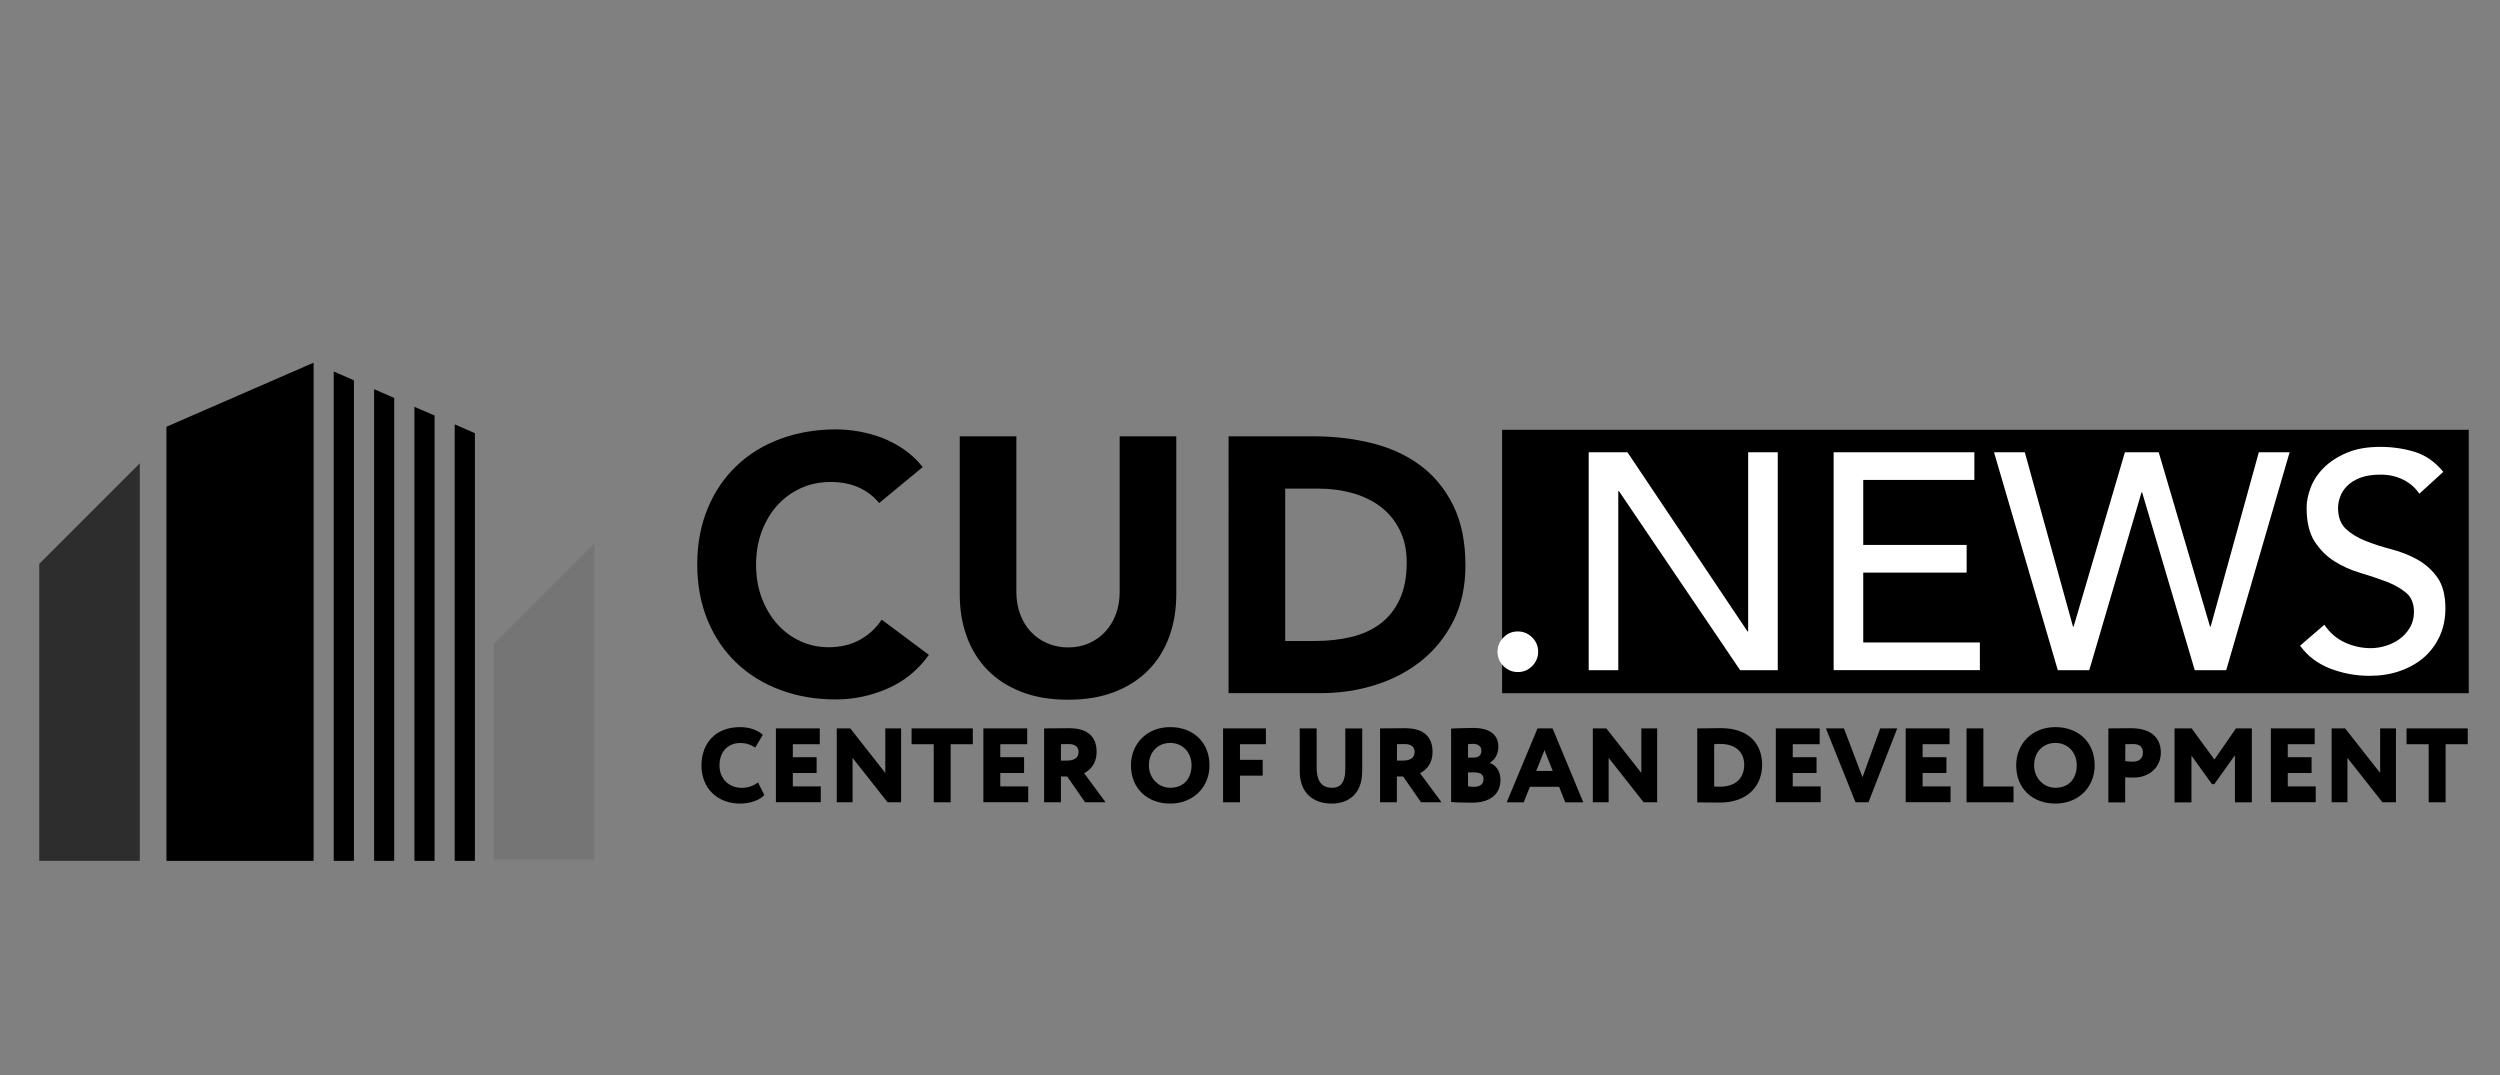 <?xml version="1.0" encoding="UTF-8"?> <!-- Generator: Adobe Illustrator 25.4.1, SVG Export Plug-In . SVG Version: 6.00 Build 0) --> <svg xmlns="http://www.w3.org/2000/svg" xmlns:xlink="http://www.w3.org/1999/xlink" id="Layer_1" x="0px" y="0px" viewBox="0 0 272 117" style="enable-background:new 0 0 272 117;" xml:space="preserve"><rect x="0" y="0" width="272" height="117" fill="#808080" stroke="none"/> <style type="text/css"> .st0{fill:#FFFFFF;} .st1{fill:#757575;} .st2{fill:#2D2D2D;} </style> <path d="M95.65,54.73c-0.61-0.74-1.35-1.3-2.23-1.7c-0.88-0.4-1.9-0.59-3.06-0.59s-2.23,0.22-3.22,0.67 c-0.99,0.45-1.84,1.07-2.57,1.87c-0.72,0.8-1.29,1.76-1.7,2.86c-0.41,1.11-0.61,2.3-0.61,3.59c0,1.32,0.2,2.52,0.61,3.61 c0.41,1.09,0.97,2.04,1.68,2.84c0.71,0.8,1.55,1.43,2.51,1.87c0.96,0.45,1.99,0.67,3.1,0.67c1.26,0,2.38-0.26,3.36-0.79 c0.97-0.53,1.78-1.26,2.41-2.21l5.13,3.83c-1.18,1.66-2.69,2.88-4.5,3.67c-1.82,0.79-3.69,1.18-5.61,1.18 c-2.19,0-4.2-0.34-6.04-1.03c-1.84-0.68-3.43-1.66-4.78-2.94c-1.34-1.28-2.39-2.82-3.14-4.64s-1.13-3.84-1.13-6.08 s0.38-4.26,1.13-6.08s1.8-3.36,3.14-4.64c1.34-1.28,2.93-2.26,4.78-2.94c1.84-0.68,3.86-1.03,6.04-1.03c0.79,0,1.61,0.07,2.47,0.22 c0.86,0.15,1.7,0.38,2.53,0.69c0.83,0.32,1.62,0.74,2.39,1.26c0.76,0.53,1.45,1.17,2.05,1.93L95.65,54.73z"></path> <path d="M127.98,64.64c0,1.66-0.25,3.19-0.75,4.58c-0.5,1.39-1.24,2.61-2.23,3.63c-0.99,1.03-2.22,1.83-3.69,2.41 c-1.47,0.58-3.17,0.87-5.09,0.87c-1.95,0-3.66-0.29-5.13-0.87c-1.47-0.58-2.7-1.38-3.69-2.41c-0.99-1.03-1.73-2.24-2.23-3.63 c-0.5-1.39-0.75-2.92-0.75-4.58V47.47h6.16v16.94c0,0.87,0.14,1.67,0.41,2.41c0.28,0.74,0.66,1.38,1.16,1.91 c0.5,0.54,1.1,0.96,1.8,1.26s1.45,0.45,2.27,0.45c0.81,0,1.57-0.15,2.25-0.45c0.68-0.3,1.28-0.72,1.78-1.26 c0.5-0.54,0.89-1.18,1.16-1.91c0.28-0.74,0.41-1.54,0.41-2.41V47.47h6.16V64.64z"></path> <path d="M133.66,47.47h9.24c2.24,0,4.36,0.25,6.38,0.75c2.01,0.5,3.77,1.31,5.27,2.43c1.5,1.12,2.69,2.57,3.57,4.36 c0.88,1.79,1.32,3.96,1.32,6.51c0,2.26-0.43,4.26-1.28,5.98c-0.86,1.72-2.01,3.17-3.45,4.34c-1.45,1.17-3.12,2.06-5.01,2.66 c-1.9,0.61-3.88,0.91-5.96,0.91h-10.07V47.47z M139.82,69.74h3.2c1.42,0,2.74-0.14,3.97-0.43c1.22-0.29,2.28-0.77,3.18-1.44 c0.89-0.67,1.6-1.55,2.11-2.65c0.51-1.09,0.77-2.43,0.77-4.01c0-1.37-0.26-2.56-0.77-3.57c-0.51-1.01-1.2-1.85-2.07-2.51 c-0.87-0.66-1.89-1.15-3.06-1.48c-1.17-0.33-2.4-0.49-3.69-0.49h-3.63V69.74z"></path> <g> <path d="M83.16,86.5c-0.48,0.54-1.53,0.93-2.62,0.93c-2.49,0-4.22-1.65-4.22-4.16c0-2.31,1.44-4.16,4.21-4.16 c1.07,0,1.98,0.37,2.46,0.84l-0.82,1.38c-0.44-0.26-0.88-0.49-1.64-0.49c-1.24,0-2.25,0.85-2.25,2.44c0,1.42,0.99,2.44,2.44,2.44 c0.57,0,1.21-0.18,1.75-0.59L83.16,86.5z"></path> <path d="M84.42,79.25h4.77v1.72h-2.93v1.41h2.59v1.72h-2.59v1.46h3.04v1.72h-4.88V79.25z"></path> <path d="M96.57,87.29l-3.81-4.83v4.83h-1.72v-8.04h1.47l3.81,4.85v-4.85h1.72v8.04H96.57z"></path> <path d="M99.18,79.25h6.66v1.72h-2.41v6.32h-1.84v-6.32h-2.41V79.25z"></path> <path d="M106.99,79.25h4.77v1.72h-2.93v1.41h2.59v1.72h-2.59v1.46h3.04v1.72h-4.88V79.25z"></path> <path d="M113.6,87.29v-8.04c0.45,0,2.5-0.02,2.73-0.02c2.19,0,2.98,1.09,2.98,2.57c0,1.49-0.92,2.1-1.36,2.32l2.34,3.17h-2.23 l-1.95-2.81h-0.68v2.81H113.6z M115.43,80.97v1.78h0.67c0.7,0,1.25-0.25,1.25-0.93c0-0.45-0.23-0.87-1.11-0.87 C115.96,80.95,115.81,80.96,115.43,80.97z"></path> <path d="M127.32,79.11c2.45,0,4.27,1.6,4.27,4.16c0,2.44-1.83,4.16-4.27,4.16c-2.45,0-4.27-1.6-4.27-4.16 C123.05,80.94,124.76,79.11,127.32,79.11z M127.32,85.71c1.53,0,2.32-1.08,2.32-2.44c0-1.47-1.02-2.44-2.32-2.44 c-1.33,0-2.32,0.97-2.32,2.44C125,84.65,126.03,85.71,127.32,85.71z"></path> <path d="M133.08,79.25h4.65v1.72h-2.82v1.7h2.47v1.72h-2.47v2.9h-1.84V79.25z"></path> <path d="M148.2,83.97c0,2.46-1.56,3.46-3.29,3.46c-2.07,0-3.5-1.18-3.5-3.54v-4.64h1.84v4.25c0,1.25,0.38,2.21,1.67,2.21 c1.11,0,1.45-0.82,1.45-2.1v-4.35h1.84V83.97z"></path> <path d="M150.15,87.29v-8.04c0.45,0,2.5-0.02,2.73-0.02c2.19,0,2.98,1.09,2.98,2.57c0,1.49-0.92,2.1-1.36,2.32l2.34,3.17h-2.23 l-1.95-2.81h-0.68v2.81H150.15z M151.99,80.97v1.78h0.67c0.7,0,1.25-0.25,1.25-0.93c0-0.45-0.23-0.87-1.11-0.87 C152.52,80.95,152.37,80.96,151.99,80.97z"></path> <path d="M157.88,79.27c0.45-0.02,1.56-0.07,2.44-0.07c1.92,0,2.7,0.88,2.7,2c0,0.84-0.32,1.4-0.92,1.79v0.02 c0.59,0.22,1.15,0.8,1.15,1.84c0,1.69-1.31,2.48-3.06,2.48c-0.77,0-1.84-0.02-2.31-0.07V79.27z M159.72,80.97v1.46h0.61 c0.47,0,0.85-0.2,0.85-0.78c0-0.48-0.44-0.72-0.88-0.72C160.06,80.93,159.92,80.95,159.72,80.97z M159.72,84.04v1.5 c0.13,0.03,0.28,0.07,0.62,0.07c0.71,0,1.07-0.31,1.07-0.85c0-0.51-0.38-0.72-0.98-0.72H159.72z"></path> <path d="M167.28,79.25h1.64l3.34,8.04h-1.96l-0.67-1.69h-3.18l-0.67,1.69h-1.85L167.28,79.25z M167.14,83.88h1.8l-0.9-2.27 L167.14,83.88z"></path> <path d="M178.83,87.29l-3.81-4.83v4.83h-1.72v-8.04h1.47l3.81,4.85v-4.85h1.72v8.04H178.83z"></path> <path d="M184.66,79.25h0.16c0.42,0,1.85-0.03,2.38-0.03c3.22,0,4.52,1.85,4.52,3.99c0,2.25-1.54,4.11-4.61,4.11 c-0.42,0-1.48-0.02-2.25-0.02h-0.2V79.25z M186.5,80.97v4.6c0.24,0.02,0.4,0.02,0.67,0.02c1.58,0,2.6-0.86,2.6-2.39 c0-1.48-1.09-2.26-2.58-2.26C186.98,80.94,186.73,80.94,186.5,80.97z"></path> <path d="M193.21,79.25h4.77v1.72h-2.93v1.41h2.59v1.72h-2.59v1.46h3.04v1.72h-4.88V79.25z"></path> <path d="M203.29,87.29h-1.41l-3.22-8.04h1.96l2.02,5.31l1.93-5.31h1.85L203.29,87.29z"></path> <path d="M207.34,79.25h4.77v1.72h-2.93v1.41h2.59v1.72h-2.59v1.46h3.04v1.72h-4.88V79.25z"></path> <path d="M213.95,79.25h1.84v6.32h3.28v1.72h-5.11V79.25z"></path> <path d="M223.63,79.11c2.45,0,4.27,1.6,4.27,4.16c0,2.44-1.83,4.16-4.27,4.16c-2.45,0-4.27-1.6-4.27-4.16 C219.36,80.94,221.07,79.11,223.63,79.11z M223.63,85.71c1.53,0,2.32-1.08,2.32-2.44c0-1.47-1.02-2.44-2.32-2.44 c-1.33,0-2.32,0.97-2.32,2.44C221.31,84.65,222.34,85.71,223.63,85.71z"></path> <path d="M229.39,87.29v-8.04c0.45,0,1.84-0.02,2.46-0.02c2.45,0,3.25,1.28,3.25,2.67c0,1.44-1.11,2.7-2.98,2.7 c-0.17,0-0.61,0-0.9-0.03v2.73H229.39z M231.23,80.97v1.84c0.26,0.03,0.58,0.06,0.84,0.06c0.48,0,1.08-0.21,1.08-0.99 c0-0.71-0.46-0.93-1.11-0.93C231.8,80.95,231.61,80.96,231.23,80.97z"></path> <path d="M236.6,79.25h1.85l2.48,3.39l2.34-3.39h1.73v8.04h-1.84v-5.12l-2.24,3.14h-0.26l-2.23-3.1v5.09h-1.84V79.25z"></path> <path d="M247.07,79.25h4.77v1.72h-2.93v1.41h2.59v1.72h-2.59v1.46h3.04v1.72h-4.88V79.25z"></path> <path d="M259.21,87.29l-3.81-4.83v4.83h-1.72v-8.04h1.47l3.81,4.85v-4.85h1.72v8.04H259.21z"></path> <path d="M261.83,79.25h6.66v1.72h-2.41v6.32h-1.84v-6.32h-2.41V79.25z"></path> </g> <rect x="163.43" y="46.76" width="105.17" height="28.66"></rect> <g> <path class="st0" d="M165.14,73.12c-0.6,0-1.12-0.22-1.56-0.65c-0.44-0.44-0.65-0.95-0.65-1.56c0-0.6,0.22-1.12,0.65-1.56 c0.44-0.44,0.95-0.65,1.56-0.65c0.6,0,1.12,0.22,1.56,0.65c0.44,0.44,0.65,0.95,0.65,1.56c0,0.6-0.22,1.12-0.65,1.56 C166.26,72.91,165.75,73.12,165.14,73.12z"></path> <path class="st0" d="M172.85,49.21h4.22l13.06,19.49h0.07V49.21h3.22v23.71h-4.09l-13.19-19.49h-0.07v19.49h-3.22V49.21z"></path> <path class="st0" d="M199.5,49.21h15.31v3.01h-12.09v7.07h11.25v3.01h-11.25v7.6h12.69v3.01H199.5V49.21z"></path> <path class="st0" d="M216.95,49.21h3.35l5.24,18.96h0.07l5.58-18.96h3.68l5.58,18.96h0.07l5.24-18.96h3.35l-6.9,23.71h-3.42 l-5.73-19.36H233l-5.69,19.36h-3.42L216.95,49.21z"></path> <path class="st0" d="M252.89,67.97c0.58,0.87,1.32,1.51,2.23,1.93c0.9,0.41,1.84,0.62,2.8,0.62c0.54,0,1.08-0.08,1.64-0.25 c0.56-0.17,1.07-0.42,1.52-0.75s0.83-0.75,1.12-1.24c0.29-0.49,0.44-1.06,0.44-1.71c0-0.91-0.29-1.61-0.87-2.09 c-0.58-0.48-1.3-0.88-2.16-1.21c-0.86-0.32-1.8-0.64-2.81-0.94c-1.02-0.3-1.95-0.72-2.81-1.26c-0.86-0.54-1.58-1.26-2.16-2.16 c-0.58-0.9-0.87-2.13-0.87-3.67c0-0.69,0.15-1.43,0.45-2.21c0.3-0.78,0.78-1.5,1.42-2.14c0.65-0.65,1.48-1.19,2.49-1.62 c1.02-0.44,2.24-0.65,3.67-0.65c1.29,0,2.53,0.18,3.72,0.54c1.18,0.36,2.22,1.08,3.12,2.18l-2.61,2.38 c-0.4-0.62-0.97-1.13-1.71-1.51c-0.74-0.38-1.57-0.57-2.51-0.57c-0.89,0-1.64,0.12-2.23,0.35c-0.59,0.23-1.07,0.54-1.42,0.9 c-0.36,0.37-0.61,0.77-0.75,1.19c-0.15,0.42-0.22,0.82-0.22,1.17c0,1.01,0.29,1.78,0.87,2.31c0.58,0.54,1.3,0.97,2.16,1.31 c0.86,0.33,1.8,0.64,2.81,0.9c1.02,0.27,1.95,0.64,2.81,1.12c0.86,0.48,1.58,1.13,2.16,1.94c0.58,0.82,0.87,1.94,0.87,3.37 c0,1.14-0.22,2.17-0.65,3.08c-0.44,0.92-1.02,1.69-1.76,2.31s-1.61,1.1-2.61,1.44c-1,0.34-2.08,0.5-3.22,0.5 c-1.52,0-2.96-0.27-4.32-0.8c-1.36-0.54-2.45-1.36-3.25-2.48L252.89,67.97z"></path> </g> <polygon points="18.11,46.43 18.11,93.66 34.12,93.66 34.12,39.46 "></polygon> <polygon points="36.31,40.42 36.31,93.66 38.51,93.66 38.51,41.38 "></polygon> <polygon points="40.7,42.34 42.89,43.3 42.89,93.66 40.7,93.66 "></polygon> <polygon points="45.09,44.26 45.09,93.66 47.28,93.66 47.28,45.21 "></polygon> <polygon points="49.47,46.17 49.47,93.66 51.67,93.66 51.67,47.13 "></polygon> <polygon class="st1" points="53.73,70.05 53.73,93.52 64.67,93.52 64.67,59.11 "></polygon> <polygon class="st2" points="4.27,61.35 4.27,93.66 15.21,93.66 15.21,50.41 "></polygon> </svg> 